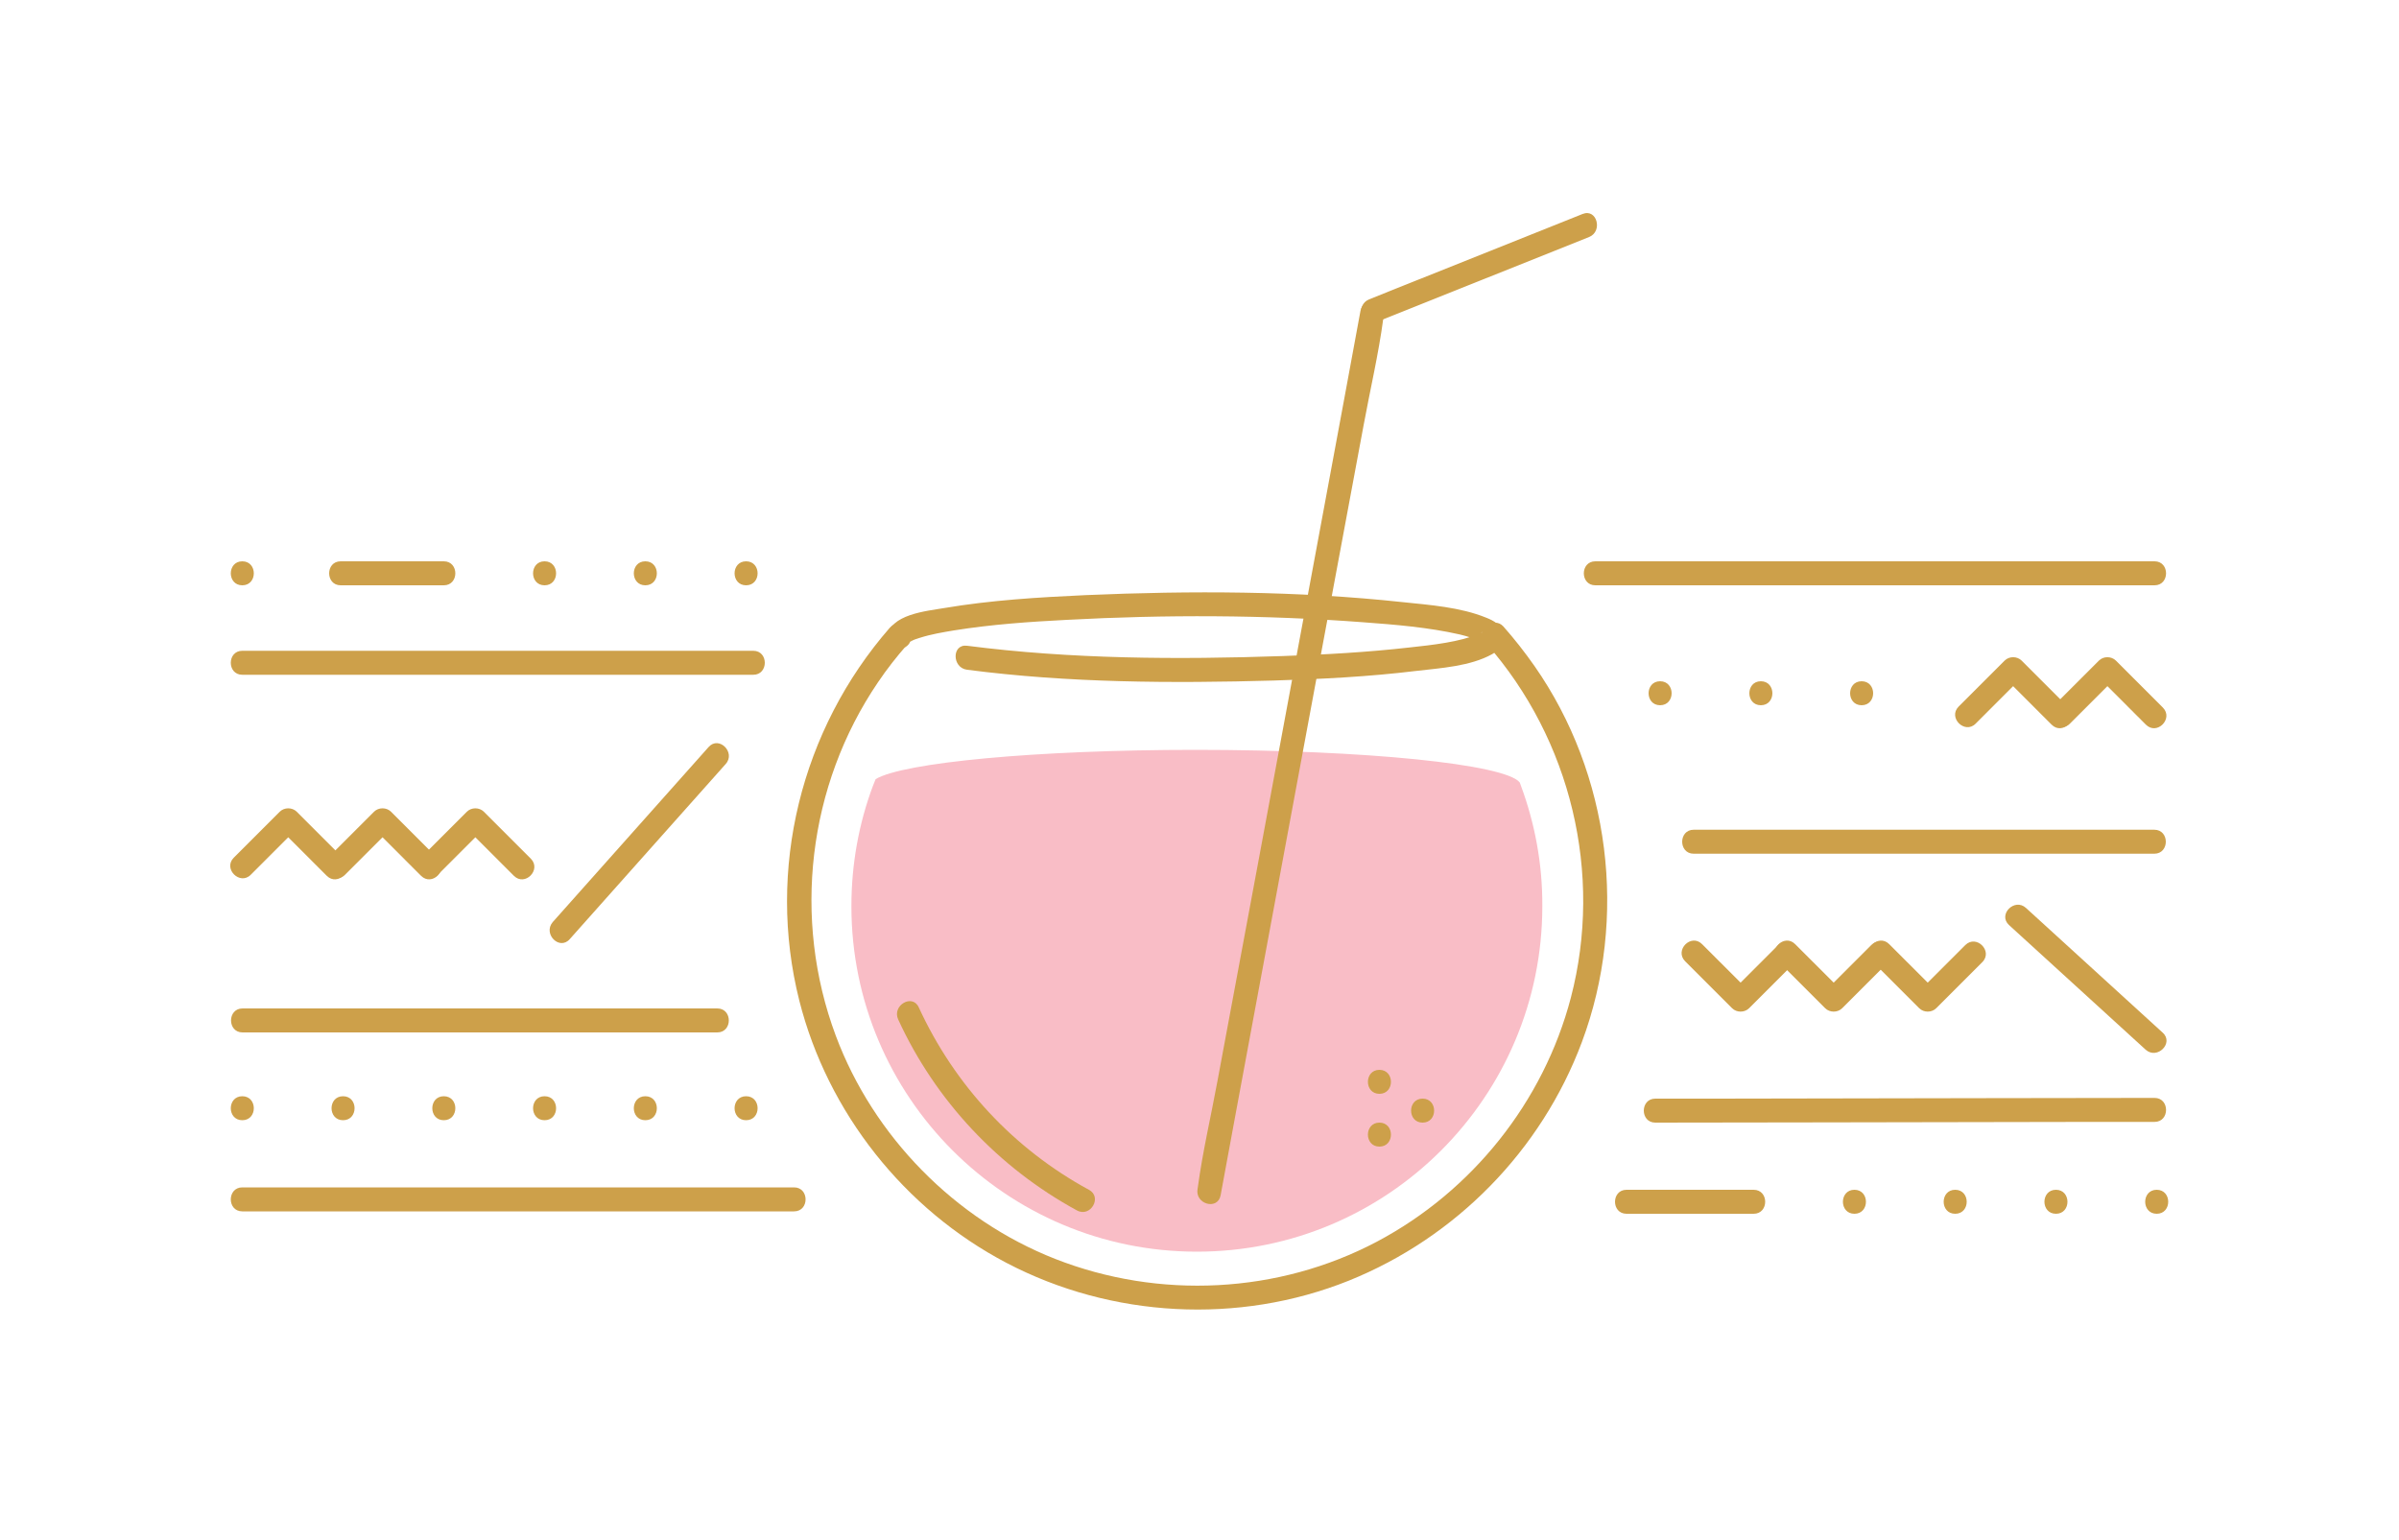 <?xml version="1.0" encoding="utf-8"?>
<!-- Generator: Adobe Illustrator 21.0.0, SVG Export Plug-In . SVG Version: 6.00 Build 0)  -->
<svg version="1.1" baseProfile="tiny" id="Layer_1" xmlns="http://www.w3.org/2000/svg" xmlns:xlink="http://www.w3.org/1999/xlink"
	 x="0px" y="0px" viewBox="0 0 1000 642" xml:space="preserve">
<g>
	<path fill="#CDA04A" d="M403.1,279.2c42.2,5.5,85.4,5.7,127.9,4.5c19.8-0.6,39.6-1.6,59.3-4c10.2-1.2,22.5-1.9,31.7-7
		c3.1-1.7,5.8-4.8,4.8-8.6c-0.8-3.5-4.2-5.4-7.3-6.6c-10.8-4.4-23.5-5.3-35-6.5c-43.7-4.7-88.1-4.8-132-2.9
		c-19.7,0.9-39.5,2.1-59,5.4c-7,1.2-22.9,2.6-23.6,12.2c-0.5,6.4,9.5,6.4,10,0c0,0.7-0.5,2.3-0.7,2c0,0-0.3,0.1,0.6-0.4
		c1.1-0.6,1.9-0.9,3.6-1.4c4.7-1.5,9.5-2.3,14.3-3.1c15.6-2.5,31.4-3.6,47.1-4.4c41-2.2,82.3-2.1,123.3,1c13.5,1,27.2,2.1,40.4,5.1
		c3.5,0.8,6.6,2,9.2,3c0.2,0.1,0.1,0.1,0,0c-0.4-1.4-0.7-1.6-0.4-3.2c0.3-1.2,0.6-0.7,0.4-0.7c0.2,0-0.6,0.4-1.2,0.6
		c-7.8,3.4-19.5,4.7-28.8,5.7c-17.6,2-35.4,3-53.1,3.6c-43.7,1.5-88.1,1.3-131.5-4.3C396.7,268.4,396.8,278.4,403.1,279.2
		L403.1,279.2z"/>
</g>
<g>
	<path fill="#CDA04A" d="M665,244c26.2,0,52.5,0,78.7,0c41.8,0,83.6,0,125.5,0c9.6,0,19.2,0,28.9,0c6.4,0,6.4-10,0-10
		c-26.2,0-52.5,0-78.7,0c-41.8,0-83.6,0-125.5,0c-9.6,0-19.2,0-28.9,0C658.6,234,658.6,244,665,244L665,244z"/>
</g>
<g>
	<path fill="#CDA04A" d="M706,355.9c21.7,0,43.3,0,65,0c34.4,0,68.7,0,103.1,0c8,0,15.9,0,23.9,0c6.4,0,6.4-10,0-10
		c-21.7,0-43.3,0-65,0c-34.4,0-68.7,0-103.1,0c-8,0-15.9,0-23.9,0C699.6,345.9,699.6,355.9,706,355.9L706,355.9z"/>
</g>
<g>
	<path fill="#CDA04A" d="M690,468c23.4,0,46.8-0.1,70.2-0.1c37.3-0.1,74.6-0.1,112-0.2c8.6,0,17.2,0,25.9,0c6.4,0,6.4-10,0-10
		c-23.4,0-46.8,0.1-70.2,0.1c-37.3,0.1-74.6,0.1-112,0.2c-8.6,0-17.2,0-25.9,0C683.6,458,683.6,468,690,468L690,468z"/>
</g>
<g>
	<path fill="#CDA04A" d="M331,495c-26,0-52.1,0-78.1,0c-41.1,0-82.2,0-123.3,0c-9.5,0-19,0-28.6,0c-6.4,0-6.4,10,0,10
		c26,0,52.1,0,78.1,0c41.1,0,82.2,0,123.3,0c9.5,0,19,0,28.6,0C337.4,505,337.4,495,331,495L331,495z"/>
</g>
<g>
	<path fill="#CDA04A" d="M299,420.4c-22.3,0-44.7,0-67,0c-35.4,0-70.9,0-106.3,0c-8.2,0-16.4,0-24.6,0c-6.4,0-6.4,10,0,10
		c22.3,0,44.7,0,67,0c35.4,0,70.9,0,106.3,0c8.2,0,16.4,0,24.6,0C305.4,430.4,305.4,420.4,299,420.4L299,420.4z"/>
</g>
<g>
	<path fill="#CDA04A" d="M314,271.3c-24,0-48.1,0-72.1,0c-38.1,0-76.3,0-114.4,0c-8.8,0-17.6,0-26.5,0c-6.4,0-6.4,10,0,10
		c24,0,48.1,0,72.1,0c38.1,0,76.3,0,114.4,0c8.8,0,17.6,0,26.5,0C320.4,281.3,320.4,271.3,314,271.3L314,271.3z"/>
</g>
<g>
	<path fill="#CDA04A" d="M142,244c14.3,0,28.7,0,43,0c6.4,0,6.4-10,0-10c-14.3,0-28.7,0-43,0C135.6,234,135.6,244,142,244L142,244z"
		/>
</g>
<g>
	<path fill="#CDA04A" d="M731,496c-17.7,0-35.3,0-53,0c-6.4,0-6.4,10,0,10c17.7,0,35.3,0,53,0C737.4,506,737.4,496,731,496L731,496z
		"/>
</g>
<g>
	<path fill="#CDA04A" d="M901.5,430.5c-19-17.3-38-34.7-57-52c-4.7-4.3-11.8,2.7-7.1,7.1c19,17.3,38,34.7,57,52
		C899.2,441.9,906.3,434.8,901.5,430.5L901.5,430.5z"/>
</g>
<g>
	<path fill="#CDA04A" d="M237.5,391.5c19-21.3,37.9-42.6,56.9-63.9c2.7-3,5.4-6.1,8.1-9.1c4.3-4.8-2.8-11.9-7.1-7.1
		c-19,21.3-37.9,42.6-56.9,63.9c-2.7,3-5.4,6.1-8.1,9.1C226.2,389.3,233.2,396.4,237.5,391.5L237.5,391.5z"/>
</g>
<g>
	<path fill="#CDA04A" d="M659.7,89.2c-25.9,10.4-51.8,20.7-77.8,31.1c-3.7,1.5-7.5,3-11.2,4.5c-5.9,2.4-3.3,12,2.7,9.6
		c25.9-10.4,51.8-20.7,77.8-31.1c3.7-1.5,7.5-3,11.2-4.5C668.2,96.5,665.7,86.8,659.7,89.2L659.7,89.2z"/>
</g>
<path fill="#F9BDC6" d="M634,327.6c-0.2-0.5-0.3-0.9-0.5-1.4c-6-7.6-64.2-13.6-135.1-13.6c-66.5,0-121.9,5.3-133.4,12.2
	c-0.4,1-0.8,2-1.2,3c-5.8,15.6-8.9,32.4-8.9,50c0,79.5,64.5,144,144,144s144-64.5,144-144C643,360.2,639.8,343.3,634,327.6z"/>
<g>
	<path fill="#CDA04A" d="M370.9,261.7c-37,42.4-51.5,100.8-37.7,155.5c11.8,46.6,43.8,87,86.4,109.3c43.7,22.9,96.7,25.8,142.6,7.4
		c44.7-18,80.3-54.3,97.2-99.5c19.3-51.7,11.8-111.6-19.8-156.8c-4-5.7-8.3-11.2-12.9-16.4c-4.3-4.8-11.3,2.3-7.1,7.1
		c35.2,40,48.7,95.9,35.2,147.6c-11.4,43.5-41.2,80.7-80.8,101.7c-41.2,21.8-90.9,24.2-134.2,7.2c-41.7-16.4-75.7-51-91.4-93
		c-18.2-48.7-11.7-104.3,17.6-147.4c3.7-5.5,7.8-10.7,12.1-15.6C382.2,263.9,375.2,256.8,370.9,261.7L370.9,261.7z"/>
</g>
<g>
	<path fill="#CDA04A" d="M374.4,425c15.5,33.8,41.8,61.8,74.5,79.6c5.7,3.1,10.7-5.6,5-8.6c-31.3-17-56-43.6-70.9-76
		C380.4,414.1,371.7,419.1,374.4,425L374.4,425z"/>
</g>
<g>
	<path fill="#CDA04A" d="M593,468c6.4,0,6.4-10,0-10C586.6,458,586.6,468,593,468L593,468z"/>
</g>
<g>
	<path fill="#CDA04A" d="M575,456c6.4,0,6.4-10,0-10C568.6,446,568.6,456,575,456L575,456z"/>
</g>
<g>
	<path fill="#CDA04A" d="M101,467c6.4,0,6.4-10,0-10C94.6,457,94.6,467,101,467L101,467z"/>
</g>
<g>
	<path fill="#CDA04A" d="M311,467c6.4,0,6.4-10,0-10C304.6,457,304.6,467,311,467L311,467z"/>
</g>
<g>
	<path fill="#CDA04A" d="M143,467c6.4,0,6.4-10,0-10C136.6,457,136.6,467,143,467L143,467z"/>
</g>
<g>
	<path fill="#CDA04A" d="M185,467c6.4,0,6.4-10,0-10C178.6,457,178.6,467,185,467L185,467z"/>
</g>
<g>
	<path fill="#CDA04A" d="M227,467c6.4,0,6.4-10,0-10C220.6,457,220.6,467,227,467L227,467z"/>
</g>
<g>
	<path fill="#CDA04A" d="M269,467c6.4,0,6.4-10,0-10C262.6,457,262.6,467,269,467L269,467z"/>
</g>
<g>
	<path fill="#CDA04A" d="M899,506c6.4,0,6.4-10,0-10C892.6,496,892.6,506,899,506L899,506z"/>
</g>
<g>
	<path fill="#CDA04A" d="M773,506c6.4,0,6.4-10,0-10C766.6,496,766.6,506,773,506L773,506z"/>
</g>
<g>
	<path fill="#CDA04A" d="M815,506c6.4,0,6.4-10,0-10C808.6,496,808.6,506,815,506L815,506z"/>
</g>
<g>
	<path fill="#CDA04A" d="M857,506c6.4,0,6.4-10,0-10C850.6,496,850.6,506,857,506L857,506z"/>
</g>
<g>
	<path fill="#CDA04A" d="M692,294c6.4,0,6.4-10,0-10C685.6,284,685.6,294,692,294L692,294z"/>
</g>
<g>
	<path fill="#CDA04A" d="M734,294c6.4,0,6.4-10,0-10C727.6,284,727.6,294,734,294L734,294z"/>
</g>
<g>
	<path fill="#CDA04A" d="M776,294c6.4,0,6.4-10,0-10C769.6,284,769.6,294,776,294L776,294z"/>
</g>
<g>
	<path fill="#CDA04A" d="M101,244c6.4,0,6.4-10,0-10C94.6,234,94.6,244,101,244L101,244z"/>
</g>
<g>
	<path fill="#CDA04A" d="M311,244c6.4,0,6.4-10,0-10C304.6,234,304.6,244,311,244L311,244z"/>
</g>
<g>
	<path fill="#CDA04A" d="M227,244c6.4,0,6.4-10,0-10C220.6,234,220.6,244,227,244L227,244z"/>
</g>
<g>
	<path fill="#CDA04A" d="M269,244c6.4,0,6.4-10,0-10C262.6,234,262.6,244,269,244L269,244z"/>
</g>
<g>
	<path fill="#CDA04A" d="M575,478c6.4,0,6.4-10,0-10C568.6,468,568.6,478,575,478L575,478z"/>
</g>
<g>
	<path fill="#CDA04A" d="M508.8,498.3c2.2-12.1,4.5-24.2,6.7-36.3c5.4-29.1,10.8-58.2,16.2-87.3c6.5-35.2,13.1-70.4,19.6-105.6
		c5.7-30.6,11.4-61.2,17.1-91.8c2.7-14.7,6.2-29.5,8.2-44.4c0-0.2,0.1-0.4,0.1-0.6c1.2-6.3-8.5-9-9.6-2.7
		c-2.2,12.1-4.5,24.2-6.7,36.3c-5.4,29.1-10.8,58.2-16.2,87.3c-6.5,35.2-13.1,70.4-19.6,105.6c-5.7,30.6-11.4,61.2-17.1,91.8
		c-2.7,14.7-6.2,29.5-8.2,44.4c0,0.2-0.1,0.4-0.1,0.6C498,502,507.6,504.7,508.8,498.3L508.8,498.3z"/>
</g>
<g>
	<path fill="#CDA04A" d="M741.2,394c-6.4,6.4-12.8,12.8-19.2,19.2c2.4,0,4.7,0,7.1,0c-6.5-6.5-13.1-13.1-19.6-19.6
		c-4.6-4.6-11.6,2.5-7.1,7.1c6.5,6.5,13.1,13.1,19.6,19.6c1.9,1.9,5.2,1.9,7.1,0c6.4-6.4,12.8-12.8,19.2-19.2
		C752.9,396.5,745.8,389.4,741.2,394L741.2,394z"/>
</g>
<g>
	<path fill="#CDA04A" d="M819.2,394c-6.4,6.4-12.8,12.8-19.2,19.2c2.4,0,4.7,0,7.1,0c-6.5-6.5-13.1-13.1-19.6-19.6
		c-4.6-4.6-11.6,2.5-7.1,7.1c6.5,6.5,13.1,13.1,19.6,19.6c1.9,1.9,5.2,1.9,7.1,0c6.4-6.4,12.8-12.8,19.2-19.2
		C830.9,396.5,823.8,389.4,819.2,394L819.2,394z"/>
</g>
<g>
	<path fill="#CDA04A" d="M780,394c-6.4,6.4-12.8,12.8-19.2,19.2c2.4,0,4.7,0,7.1,0c-6.5-6.5-13.1-13.1-19.6-19.6
		c-4.6-4.6-11.6,2.5-7.1,7.1c6.5,6.5,13.1,13.1,19.6,19.6c1.9,1.9,5.2,1.9,7.1,0c6.4-6.4,12.8-12.8,19.2-19.2
		C791.6,396.5,784.6,389.4,780,394L780,394z"/>
</g>
<g>
	<path fill="#CDA04A" d="M182.5,364.7c6.4-6.4,12.8-12.8,19.2-19.2c-2.4,0-4.7,0-7.1,0c6.5,6.5,13.1,13.1,19.6,19.6
		c4.6,4.6,11.6-2.5,7.1-7.1c-6.5-6.5-13.1-13.1-19.6-19.6c-1.9-1.9-5.2-1.9-7.1,0c-6.4,6.4-12.8,12.8-19.2,19.2
		C170.9,362.2,178,369.2,182.5,364.7L182.5,364.7z"/>
</g>
<g>
	<path fill="#CDA04A" d="M104.5,364.7c6.4-6.4,12.8-12.8,19.2-19.2c-2.4,0-4.7,0-7.1,0c6.5,6.5,13.1,13.1,19.6,19.6
		c4.6,4.6,11.6-2.5,7.1-7.1c-6.5-6.5-13.1-13.1-19.6-19.6c-1.9-1.9-5.2-1.9-7.1,0c-6.4,6.4-12.8,12.8-19.2,19.2
		C92.9,362.2,100,369.2,104.5,364.7L104.5,364.7z"/>
</g>
<g>
	<path fill="#CDA04A" d="M143.8,364.7c6.4-6.4,12.8-12.8,19.2-19.2c-2.4,0-4.7,0-7.1,0c6.5,6.5,13.1,13.1,19.6,19.6
		c4.6,4.6,11.6-2.5,7.1-7.1c-6.5-6.5-13.1-13.1-19.6-19.6c-1.9-1.9-5.2-1.9-7.1,0c-6.4,6.4-12.8,12.8-19.2,19.2
		C132.1,362.2,139.2,369.2,143.8,364.7L143.8,364.7z"/>
</g>
<g>
	<path fill="#CDA04A" d="M823.5,301.7c6.4-6.4,12.8-12.8,19.2-19.2c-2.4,0-4.7,0-7.1,0c6.5,6.5,13.1,13.1,19.6,19.6
		c4.6,4.6,11.6-2.5,7.1-7.1c-6.5-6.5-13.1-13.1-19.6-19.6c-1.9-1.9-5.2-1.9-7.1,0c-6.4,6.4-12.8,12.8-19.2,19.2
		C811.9,299.2,819,306.2,823.5,301.7L823.5,301.7z"/>
</g>
<g>
	<path fill="#CDA04A" d="M862.8,301.7c6.4-6.4,12.8-12.8,19.2-19.2c-2.4,0-4.7,0-7.1,0c6.5,6.5,13.1,13.1,19.6,19.6
		c4.6,4.6,11.6-2.5,7.1-7.1c-6.5-6.5-13.1-13.1-19.6-19.6c-1.9-1.9-5.2-1.9-7.1,0c-6.4,6.4-12.8,12.8-19.2,19.2
		C851.1,299.2,858.2,306.2,862.8,301.7L862.8,301.7z"/>
</g>
</svg>
